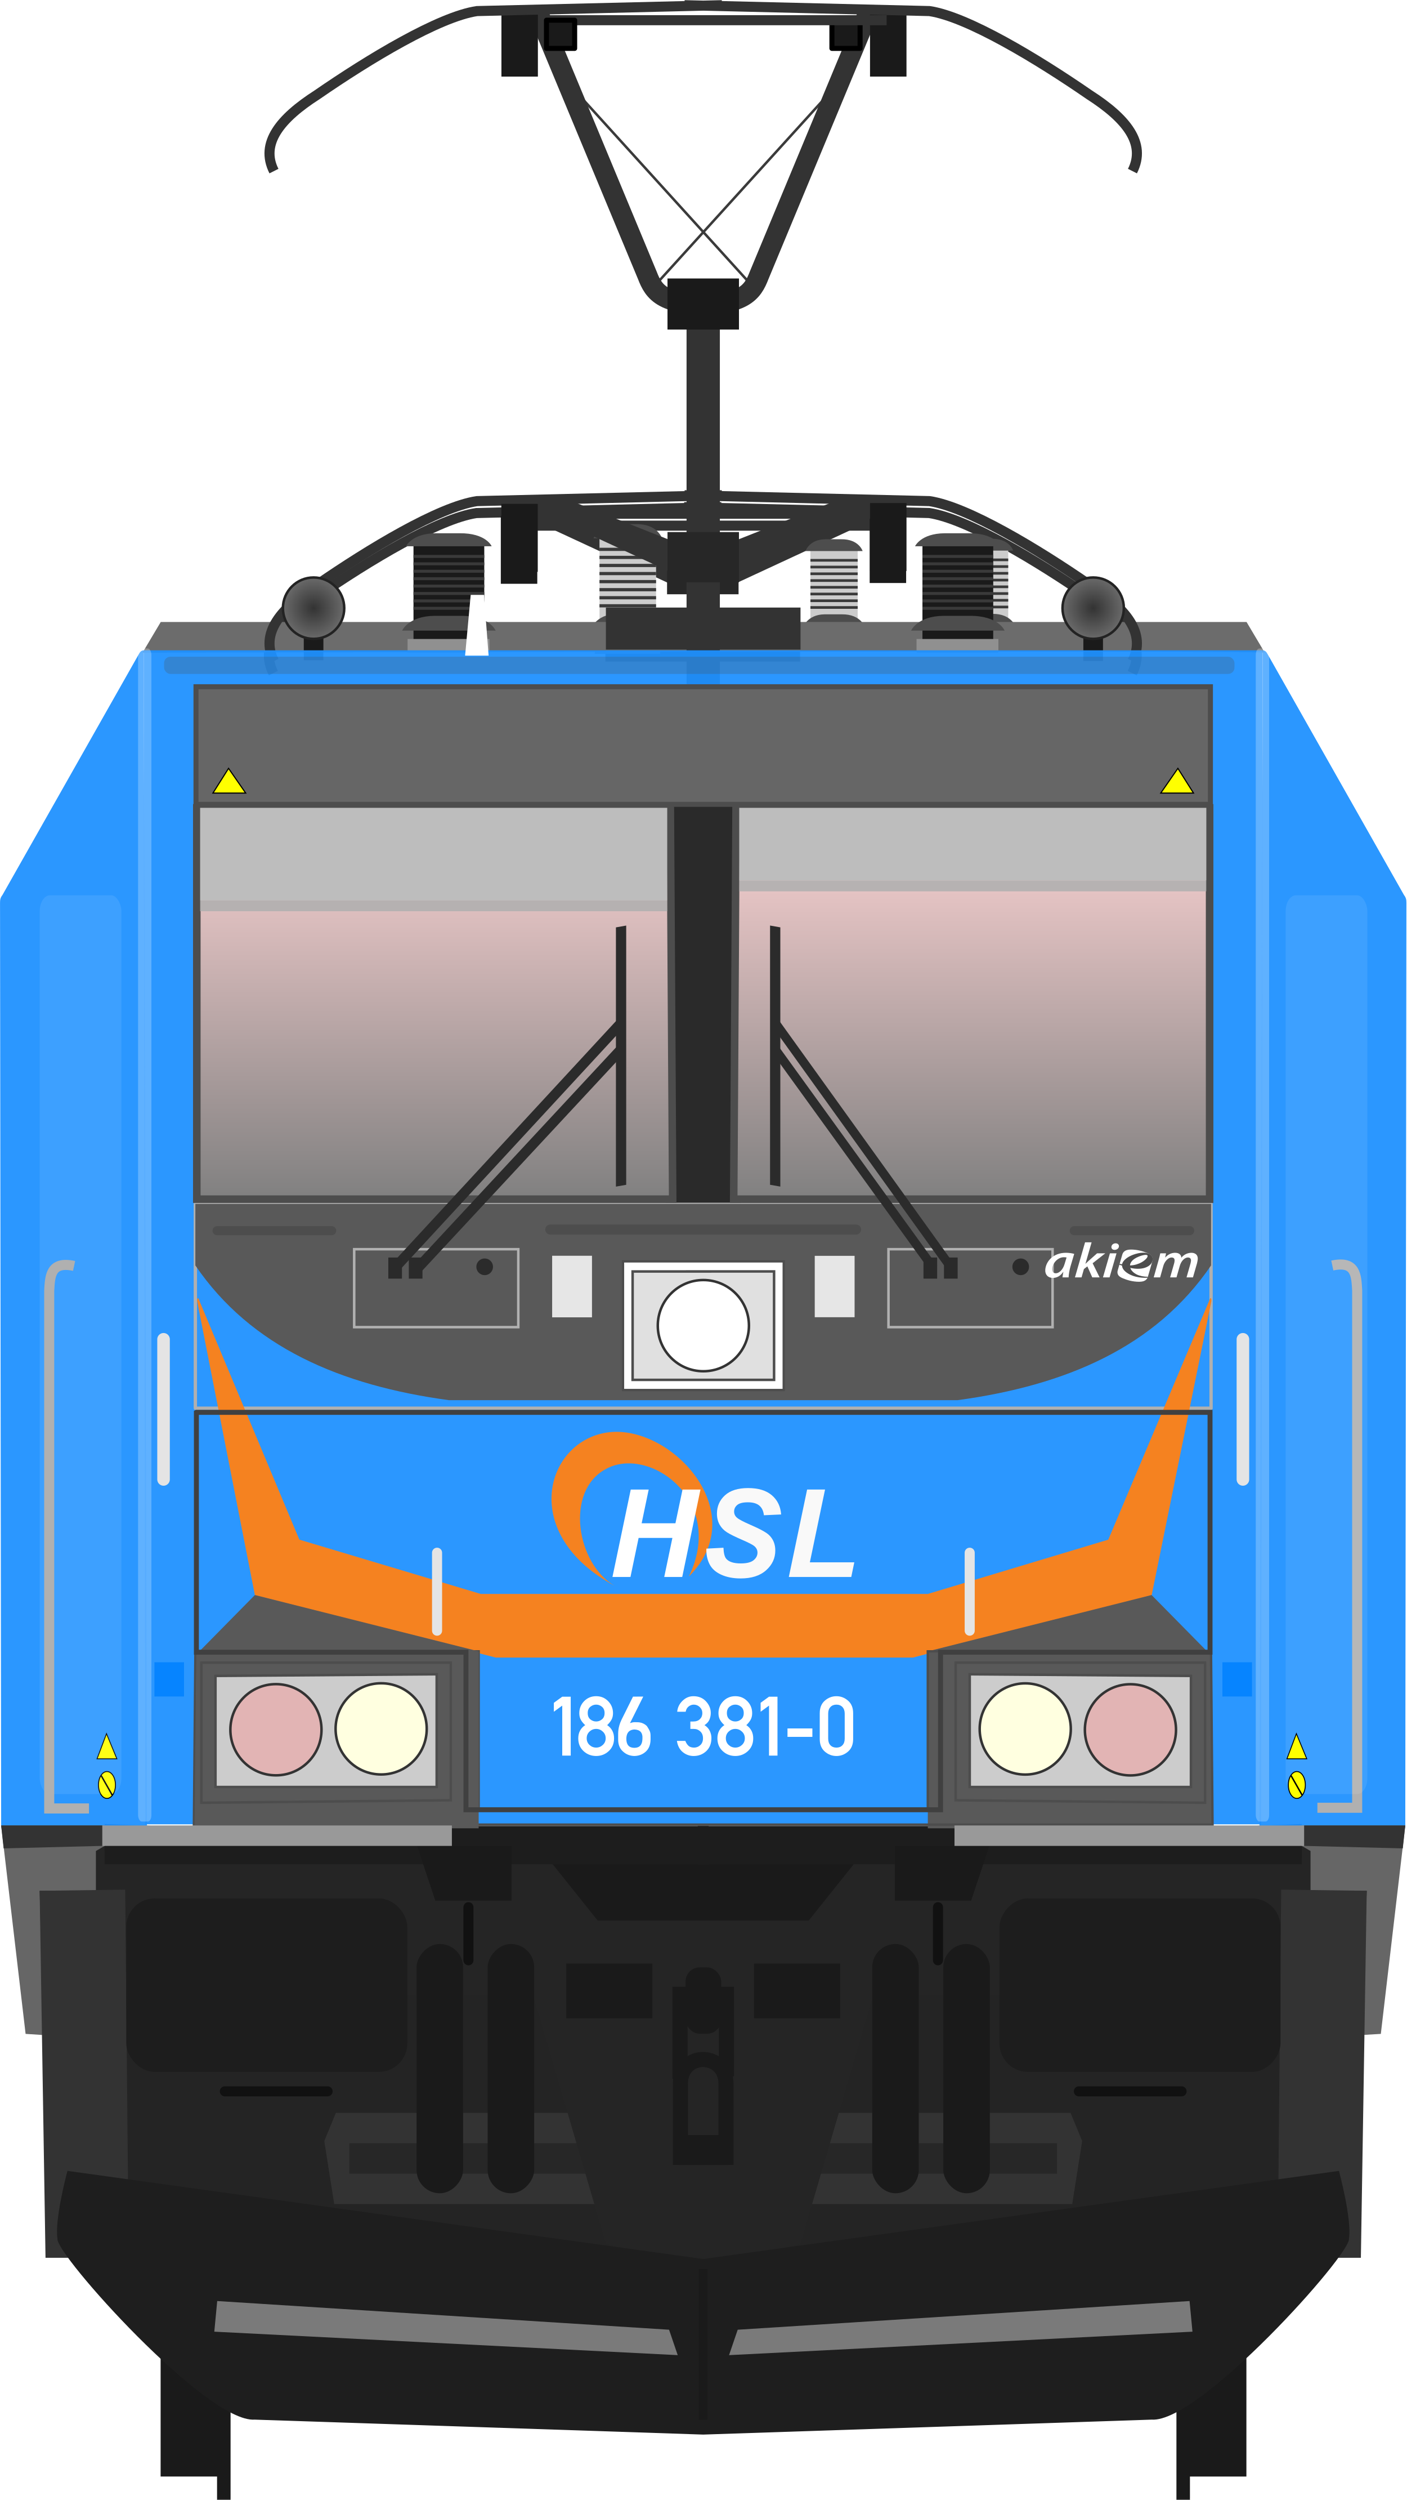 <?xml version="1.0" encoding="utf-8" standalone="no"?>
<!DOCTYPE svg PUBLIC "-//W3C//DTD SVG 1.1//EN" "http://www.w3.org/Graphics/SVG/1.1/DTD/svg11.dtd">
<svg version="1.1" xmlns="http://www.w3.org/2000/svg" width="290.89" height="516.46" xmlns:xlink="http://www.w3.org/1999/xlink">
<defs>
<linearGradient id="linearGradient6659"><stop stop-color="#333" offset="0"/><stop stop-color="#6c6c6c" offset="1"/></linearGradient>
<filter id="filter5092" x="-.314" y="-1.215" width="1.628" height="3.43" color-interpolation-filters="sRGB"><feGaussianBlur stdDeviation="13.84"/></filter>
<filter id="filter5092-1" x="-.314" y="-1.215" width="1.628" height="3.43" color-interpolation-filters="sRGB"><feGaussianBlur stdDeviation="13.84"/></filter>
<linearGradient id="linearGradient4798" x1="61.277" x2="169.78" y1="317.29" y2="316.65" gradientUnits="userSpaceOnUse"><stop stop-color="#ffd5d5" offset="0"/><stop stop-color="#808080" offset="1"/></linearGradient>
<linearGradient id="linearGradient6013" x1="84.508" x2="84.508" y1="163.72" y2="242.15" gradientTransform="matrix(1.102 0 0 1.102 -10.992 -81.878)" gradientUnits="userSpaceOnUse" xlink:href="#linearGradient4798"/>
<linearGradient id="linearGradient6021" x1="195.05" x2="195.05" y1="164.65" y2="242.15" gradientTransform="matrix(1.102 0 0 1.102 -10.988 -81.878)" gradientUnits="userSpaceOnUse" xlink:href="#linearGradient4798"/>
<radialGradient id="radialGradient6661" cx="-217.25" cy="124.75" r="6.344" gradientUnits="userSpaceOnUse" xlink:href="#linearGradient6659"/>
<radialGradient id="radialGradient6669" cx="62.316" cy="124.75" r="6.344" gradientUnits="userSpaceOnUse" xlink:href="#linearGradient6659"/>
<filter id="filter8046" x="-1.2" y="-.059" width="3.399" height="1.117" color-interpolation-filters="sRGB"><feGaussianBlur stdDeviation="0.823"/></filter>
<filter id="filter1348" x="-.774" y="-.11" width="2.547" height="1.219" color-interpolation-filters="sRGB"><feGaussianBlur stdDeviation="8.48"/></filter>
<filter id="filter1348-3" x="-.774" y="-.11" width="2.547" height="1.219" color-interpolation-filters="sRGB"><feGaussianBlur stdDeviation="8.48"/></filter>
<filter id="filter1550" x="-.687" y="-.014" width="2.374" height="1.028" color-interpolation-filters="sRGB"><feGaussianBlur stdDeviation="1.412"/></filter>
<filter id="filter1550-3" x="-.687" y="-.014" width="2.374" height="1.028" color-interpolation-filters="sRGB"><feGaussianBlur stdDeviation="1.412"/></filter>
<filter id="filter1657" x="-.03" y="-1.859" width="1.06" height="4.718" color-interpolation-filters="sRGB"><feGaussianBlur stdDeviation="2.754"/></filter>
<rect id="SVGID_1_" x="1.702" y="-.557" width="1024" height="284.36"/>
</defs>
<g transform="matrix(1.04 0 0 1.04 -.059 4.53)" fill="#333">
<path d="m134.32 112.12-30.659-14.222 8.333-1.012 23.56 9.331z"/>
<path d="m145.07 112.12 30.659-14.222-8.333-1.012-23.56 9.331z"/>
</g>
<rect x="125.17" y="127.99" width="40.253" height="8.686" fill="#333"/>
<path d="m56.511 139.07c-2.907-5.766 1.341-10.911 8.911-15.766 10.778-7.434 25.202-16.136 33.075-17.309l50.663-1.22m84.922 34.291c2.907-5.766-1.341-10.911-8.911-15.766-10.778-7.434-25.202-16.136-33.075-17.309l-50.667-1.217" fill="none" stroke="#333" stroke-width="2.081"/>
<path d="m107.37 108.6h39.758m36.108 0h-39.758" fill="none" stroke="#333" stroke-width="2.081"/>
<g stroke-width="1.04">
<rect x="103.54" y="106.56" width="7.54" height="14.052" fill="#1a1a1a"/>
<rect transform="scale(-1,1)" x="-187.34" y="106.4" width="7.54" height="14.052" fill="#1a1a1a"/>
<rect x="137.91" y="112.39" width="14.784" height="10.387" fill="#272727"/>
</g>
<g transform="matrix(1 0 0 1 -36.734 -155.87)" fill="#1a1a1a">
<g transform="translate(-1.67,4.427)">
<rect x="71.611" y="627.74" width="13.436" height="35.357"/>
<rect x="83.278" y="647.91" width="2.796" height="20" stroke-width="1.07"/>
</g>
<rect transform="scale(-1,1)" x="-294.42" y="632.17" width="13.436" height="35.357"/>
<rect transform="scale(-1,1)" x="-282.75" y="652.34" width="2.796" height="20" stroke-width="1.07"/>
</g>
<g transform="matrix(.944 0 0 .944 10.382 73.166)">
<g transform="matrix(.736 0 0 1.002 133.85 -79.109)">
<rect x="89.144" y="120.51" width="14.067" height="22.166" fill="#ccc" stroke-width="2.504"/>
<rect x="87.969" y="140.28" width="16.272" height="2.69" fill="#909090"/>
<path d="m93.318 135.68h5.188c5.781-0.055 6.969 2.938 6.969 2.938h-18.589s1.219-2.882 6.438-2.938z" fill="#4d4d4d"/>
<path d="m93.563 119.28h4.744c5.287-0.049 6.372 2.584 6.372 2.584h-17.005s1.115-2.535 5.887-2.584z" fill="#4d4d4d"/>
<g fill="#3a3a3a">
<rect x="89.144" y="123.59" width="14.067" height=".585"/>
<rect x="89.144" y="125.06" width="14.067" height=".585"/>
<rect x="89.144" y="126.53" width="14.067" height=".585"/>
<rect x="89.144" y="128.01" width="14.067" height=".585"/>
<rect x="89.144" y="129.48" width="14.067" height=".585"/>
<rect x="89.144" y="130.95" width="14.067" height=".585"/>
<rect x="89.144" y="132.42" width="14.067" height=".585"/>
<rect x="89.144" y="133.89" width="14.067" height=".585"/>
</g>
</g>
<g transform="matrix(1.102 0 0 1.102 -9.548 -81.878)" fill="none" stroke="#3b3b3b" stroke-width=".5">
<path d="m129.04 60.447 36.8-40.528"/>
<path d="m147.9 60.447-36.8-40.528"/>
</g>
<g transform="matrix(.736 0 0 1.002 100.88 -79.007)">
<rect x="89.144" y="120.51" width="14.067" height="22.166" fill="#ccc" stroke-width="2.504"/>
<rect x="87.969" y="140.28" width="16.272" height="2.69" fill="#909090"/>
<path d="m93.318 135.68h5.188c5.781-0.055 6.969 2.938 6.969 2.938h-18.589s1.219-2.882 6.438-2.938z" fill="#4d4d4d"/>
<path d="m93.563 119.28h4.744c5.287-0.049 6.372 2.584 6.372 2.584h-17.005s1.115-2.535 5.887-2.584z" fill="#4d4d4d"/>
<g fill="#3a3a3a">
<rect x="89.144" y="123.59" width="14.067" height=".585"/>
<rect x="89.144" y="125.06" width="14.067" height=".585"/>
<rect x="89.144" y="126.53" width="14.067" height=".585"/>
<rect x="89.144" y="128.01" width="14.067" height=".585"/>
<rect x="89.144" y="129.48" width="14.067" height=".585"/>
<rect x="89.144" y="130.95" width="14.067" height=".585"/>
<rect x="89.144" y="132.42" width="14.067" height=".585"/>
<rect x="89.144" y="133.89" width="14.067" height=".585"/>
</g>
</g>
<g transform="matrix(.881 0 0 1.199 41.759 -105.81)">
<rect x="89.144" y="120.51" width="14.067" height="22.166" fill="#ccc" stroke-width="2.504"/>
<rect x="87.969" y="140.28" width="16.272" height="2.69" fill="#909090"/>
<path d="m93.318 135.68h5.188c5.781-0.055 6.969 2.938 6.969 2.938h-18.589s1.219-2.882 6.438-2.938z" fill="#4d4d4d"/>
<path d="m93.563 119.28h4.744c5.287-0.049 6.372 2.584 6.372 2.584h-17.005s1.115-2.535 5.887-2.584z" fill="#4d4d4d"/>
<g fill="#3a3a3a">
<rect x="89.144" y="123.59" width="14.067" height=".585"/>
<rect x="89.144" y="125.06" width="14.067" height=".585"/>
<rect x="89.144" y="126.53" width="14.067" height=".585"/>
<rect x="89.144" y="128.01" width="14.067" height=".585"/>
<rect x="89.144" y="129.48" width="14.067" height=".585"/>
<rect x="89.144" y="130.95" width="14.067" height=".585"/>
<rect x="89.144" y="132.42" width="14.067" height=".585"/>
<rect x="89.144" y="133.89" width="14.067" height=".585"/>
</g>
</g>
<g transform="matrix(1.102 0 0 1.102 -10.9 -75.267)" fill="#333">
<path d="m134.32 112.12-30.659-14.222 8.333-1.012 23.56 9.331z"/>
<path d="m145.07 112.12 30.659-14.222-8.333-1.012-23.56 9.331z"/>
</g>
<path d="m24.21 58.617-3.992 6.714s245.34-0.514 245.78 0l-3.992-6.714z" fill="#6c6c6c" stroke-width="1.102"/>
<rect x="121.7" y="55.461" width="42.622" height="9.197" fill="#333"/>
<g transform="matrix(1.102 0 0 1.102 -11.239 -81.878)">
<g transform="translate(94.399,-9.408)">
<rect x="89.144" y="120.51" width="14.067" height="22.166" fill="#1a1a1a" stroke-width="2.504"/>
<rect x="87.969" y="140.28" width="16.272" height="2.69" fill="#909090"/>
<path d="m93.318 135.68h5.188c5.781-0.055 6.969 2.938 6.969 2.938h-18.589s1.219-2.882 6.438-2.938z" fill="#4d4d4d"/>
<path d="m93.563 119.28h4.744c5.287-0.049 6.372 2.584 6.372 2.584h-17.005s1.115-2.535 5.887-2.584z" fill="#4d4d4d"/>
<g fill="#3a3a3a">
<rect x="89.144" y="123.59" width="14.067" height=".585"/>
<rect x="89.144" y="125.06" width="14.067" height=".585"/>
<rect x="89.144" y="126.53" width="14.067" height=".585"/>
<rect x="89.144" y="128.01" width="14.067" height=".585"/>
<rect x="89.144" y="129.48" width="14.067" height=".585"/>
<rect x="89.144" y="130.95" width="14.067" height=".585"/>
<rect x="89.144" y="132.42" width="14.067" height=".585"/>
<rect x="89.144" y="133.89" width="14.067" height=".585"/>
</g>
</g>
<g transform="translate(-6.749,-9.408)">
<rect x="89.144" y="120.51" width="14.067" height="22.166" fill="#1a1a1a" stroke-width="2.504"/>
<rect x="87.969" y="140.28" width="16.272" height="2.69" fill="#909090"/>
<path d="m93.318 135.68h5.188c5.781-0.055 6.969 2.938 6.969 2.938h-18.589s1.219-2.882 6.438-2.938z" fill="#4d4d4d"/>
<path d="m93.563 119.28h4.744c5.287-0.049 6.372 2.584 6.372 2.584h-17.005s1.115-2.535 5.887-2.584z" fill="#4d4d4d"/>
<g fill="#3a3a3a">
<rect x="89.144" y="123.59" width="14.067" height=".585"/>
<rect x="89.144" y="125.06" width="14.067" height=".585"/>
<rect x="89.144" y="126.53" width="14.067" height=".585"/>
<rect x="89.144" y="128.01" width="14.067" height=".585"/>
<rect x="89.144" y="129.48" width="14.067" height=".585"/>
<rect x="89.144" y="130.95" width="14.067" height=".585"/>
<rect x="89.144" y="132.42" width="14.067" height=".585"/>
<rect x="89.144" y="133.89" width="14.067" height=".585"/>
</g>
</g>
</g>
<path d="m48.999 67.189c-3.078-6.106 1.419-11.553 9.436-16.694 11.411-7.871 26.685-17.086 35.021-18.327l53.649-1.288m89.919 36.309c3.078-6.106-1.419-11.553-9.436-16.694-11.412-7.871-26.685-17.086-35.021-18.328l-53.649-1.288" fill="none" stroke="#333" stroke-width="2.204"/>
<g transform="matrix(1.102 0 0 1.102 -10.992 -81.878)">
<rect x="215.3" y="129.06" width="3.901" height="6.172" fill="#1a1a1a"/>
<circle transform="scale(-1,1)" cx="-217.25" cy="124.75" r="6.094" fill="url(#radialGradient6661)" stroke="#232323" stroke-linecap="round" stroke-linejoin="round" stroke-width=".5"/>
<rect x="60.365" y="128.92" width="3.901" height="6.172" fill="#1a1a1a"/>
<circle cx="62.316" cy="124.75" r="6.094" fill="url(#radialGradient6669)" stroke="#232323" stroke-linecap="round" stroke-linejoin="round" stroke-width=".5"/>
</g>
<path d="m102.85 34.93h42.098m38.233 0h-42.098" fill="none" stroke="#333" stroke-width="2.204"/>
<rect x="98.793" y="32.77" width="7.984" height="14.879" fill="#1a1a1a" stroke-width="1.102"/>
<path d="m143.01-11.941v89.222" fill="none" stroke="#333" stroke-width="7.293"/>
<rect transform="scale(-1,1)" x="-187.53" y="32.594" width="7.984" height="14.879" fill="#1a1a1a" stroke-width="1.102"/>
<path d="m106.48-75.626 24.316 58.429c1.375 3.554 3.315 6.887 15.605 6.17m33.152-64.599-24.316 58.429c-1.375 3.554-3.315 6.887-15.605 6.17" fill="none" stroke="#333" stroke-width="4.407"/>
<g stroke-width="1.102">
<path d="m-4.623 327.08 12.061 86.74 33.36 34.38c83.238 7.658 121.2 0.211 204.43 0l33.36-34.387 12.061-86.737z" fill="#242424"/>
<rect x="103.41" y="324.74" width="83.145" height="22.326" ry="0" fill="#1a1a1a"/>
<path d="m62.562 384.91-2.541 6.169 2.178 13.789h161.63l2.178-13.789-2.541-6.169h-82.382z" fill="#333"/>
<rect x="65.513" y="391.55" width="154.99" height="6.672" fill="#272727"/>
<path d="m9.215 326.49 1.089 32.661h95.446l15.969 54.437c20.728 4.821 21.971 4.805 42.587 0l15.969-54.437h95.444l1.089-32.661h-97.623l-13.066 16.33h-46.215l-13.066-16.33z" fill="#252525"/>
<path d="m20.465 64.82 0.363 256.94h244.36l0.36-256.94h-122.66z" fill="#1e90ff" fill-opacity=".941"/>
<path d="m274.12 321.69-10.717 0.436h-121.58v8.388h132.3z" fill="#1d1d1d"/>
<rect x="31.787" y="185.97" width="222.45" height="44.721" ry="0" fill="none" stroke="#b0b0b0" stroke-linecap="round" stroke-linejoin="round" stroke-width=".729" style="paint-order:stroke fill markers"/>
<path d="m31.787 185.97v13.471c12.168 17.863 31.798 26.276 55.53 29.493h111.39c23.731-3.217 43.361-11.629 55.53-29.493v-13.471s-222.45 1e-3 -222.45 0z" fill="#595959"/>
<path transform="matrix(1.059,0,0,1.059,-10.993,-77.472)" d="m40.908 268.24c-0.088 0.026-0.154 0.23-0.143 0.604l11.947 60.787 49.806 12.902h86.254l49.402-12.902 12.351-60.787c0.022-0.747-0.258-0.817-0.426-0.135l-20.899 49.451-37.332 11.221h-92.445l-37.518-11.221-20.713-49.451c-0.084-0.341-0.195-0.494-0.283-0.469z" fill="#f58220"/>
</g>
<path d="m254.03 284.58-12.817-13.003-49.01 12.326v38.729h62.229z" fill="#595959"/>
<g transform="matrix(1.059 0 0 1.059 422.69 -46.794)" fill="#fff">
<circle cx="148.67" cy="144.31" r="0"/>
<circle cx="148.67" cy="144.46" r="0"/>
<circle cx="148.67" cy="144.07" r="0"/>
<g transform="translate(-1e-5)">
<path d="m-312.18 93.942h2.743l0.959 12.548h-4.861z" fill="#fff"/>
</g>
</g>
<g stroke-width="1.102">
<path d="m20.465 64.82v120.49h245.08v-120.49h-122.65z" fill="none"/>
<path d="m134.72 98.688v87.026h16.582v-87.023s-16.533-0.128-16.582 0z" fill="#2a2a2a"/>
<path d="m31.797 283.9-0.33 37.924h223.09l-0.33-37.924h-62.029v34.658h-98.365v-34.658z" fill="none" stroke="#4d4d4d" stroke-width=".526"/>
</g>
<rect x="31.926" y="72.797" width="222.17" height="25.738" fill="#666" stroke="#4d4d4d" stroke-linecap="round" stroke-width="1.102"/>
<path d="m253.92 99.294v85.646h-104.23l0.513-85.409z" fill="url(#linearGradient6021)" stroke="#4d4d4d" stroke-width="1.653"/>
<path d="m265.56 64.82c0.476 0.024 0.79 0.33 1.025 0.777l29.91 52.787c0.456 0.591 0.524 1.031 0.523 1.735l-0.247 202.37h-31.936z" fill="#1e90ff" fill-opacity=".941" stroke-width="1.102"/>
<path d="m280.79 199.46c5.181-1.103 5.262 2.214 5.444 5.444v113.23h-8.71" fill="none" stroke="#b0b0b0" stroke-width="2.204"/>
<path d="m249.83 289.28v24.316h-48.45v-24.678z" fill="#ccc" stroke="#4d4d4d" stroke-width=".551"/>
<path d="m261.21 215.61v30.666" fill="none" stroke="#e4e4e4" stroke-linecap="round" stroke-width="2.754"/>
<path d="m296.77 322.01-5.353 45.617-4.407 0.257 1.327-31.564h-12.318v-8.725l-1.903-1.099v-4.486z" fill="#666" stroke-width="1.102"/>
<path d="m288.33 336.31-1.283 80.321h-18.22l0.77-80.577z" fill="#333" stroke-width="1.102"/>
<circle transform="scale(-1,1)" cx="-213.54" cy="300.89" r="9.98" fill="#ffffe0" stroke="#333" stroke-linecap="round" stroke-linejoin="round" stroke-width=".551"/>
<circle transform="scale(-1,1)" cx="-236.58" cy="301.08" r="9.98" fill="#ff9494" fill-opacity=".424" stroke="#333" stroke-linecap="round" stroke-linejoin="round" stroke-width=".551"/>
<rect transform="scale(-1,1)" x="-173.01" y="352.24" width="18.872" height="11.976" ry="0" fill="#1a1a1a" stroke-width="1.102"/>
<path d="m205.68 326.49-3.992 11.976h-16.694v-11.976z" fill="#1a1a1a" stroke-width="1.102"/>
<path d="m194.43 339.9v11.614" fill="none" stroke="#111" stroke-linecap="round" stroke-width="2.204"/>
<path d="m247.78 380.2h-22.5" fill="none" stroke="#111" stroke-linecap="round" stroke-width="2.204"/>
<g stroke-width="1.102">
<path d="m263.2 286.29h-6.481v7.497h6.481z" fill="#0483ff" fill-opacity=".941"/>
<rect transform="scale(-1,1)" x="-187.53" y="-75.626" width="7.984" height="14.879" fill="#1a1a1a"/>
<rect transform="scale(-1,1)" x="-177.37" y="-73.086" width="6.17" height="6.17" fill="#1a1a1a" stroke="#000" stroke-linecap="round" stroke-linejoin="round"/>
</g>
<path d="m148 396.31v-17.782c0-6.969-9.98-7.137-9.98 0v17.782" fill="none" stroke="#1a1a1a" stroke-width="3.305"/>
<path d="m252.92 317.04v-30.666h-54.618v30.122z" fill="none" stroke="#4d4d4d" stroke-width=".551"/>
<path d="m274.62 322.01h-76.575v4.473h76.575z" fill="#999" stroke-width="1.102"/>
<path d="m296.77 322.01h-22.137v4.473l21.593 0.544z" fill="#333" stroke-width="1.102"/>
<path d="m246.97 90.656 3.419 5.41h-7.171z" fill="#ff0" stroke="#000" stroke-width=".246"/>
<g transform="matrix(1.102 0 0 1.102 52.48 -288.77)" fill="#1a1a1a" fill-rule="evenodd">
<rect x="115.74" y="577.79" width="9.25" height="49.502" ry="4.625"/>
<rect x="129.87" y="577.79" width="9.25" height="49.502" ry="4.625"/>
</g>
<path d="m11.907 321.69 10.717 0.436h121.58v8.388h-132.3z" fill="#1d1d1d" stroke-width="1.102"/>
<path d="m32.105 99.294v85.646h104.22l-0.513-85.409z" fill="url(#linearGradient6013)" stroke="#4d4d4d" stroke-width="1.653"/>
<g transform="matrix(1.102 0 0 1.102 -10.992 -81.878)" fill="none" stroke="#b1b1b1" stroke-width=".5">
<path d="m209.18 252.06v15.48h-32.61v-15.48z"/>
<path d="m70.386 252.06v15.48h32.614v-15.48z"/>
</g>
<g transform="matrix(1.102 0 0 1.102 -10.081 -81.878)" fill="#e6e6e6">
<path d="m169.01 253.38v12.188h-7.92v-12.19z"/>
<path d="m108.9 253.36v12.232h7.92v-12.23z"/>
</g>
<g transform="matrix(1.102 0 0 1.102 -5.965 -79.76)" fill="none" stroke="#4d4d4d" stroke-linecap="round">
<path d="m231.87 246.46h-22.94" stroke-width="1.81"/>
<path d="m38.575 246.46h22.777" stroke-width="1.804"/>
</g>
<path d="m20.465 64.82c-0.476 0.024-0.79 0.33-1.025 0.777l-29.909 52.785c-0.456 0.584-0.524 1.025-0.523 1.73l0.247 202.37h31.936z" fill="#1e90ff" fill-opacity=".941" stroke-width="1.102"/>
<path d="m32.007 284.58 12.817-13.003 49.01 12.326v38.729h-62.229z" fill="#595959"/>
<path d="m36.193 289.28v24.316h48.448v-24.678z" fill="#ccc" stroke="#4d4d4d" stroke-width=".551"/>
<path d="m24.82 215.61v30.666" fill="none" stroke="#e4e4e4" stroke-linecap="round" stroke-width="2.754"/>
<path d="m-10.745 322.01 5.353 45.617 3.987 0.257-0.907-31.564h12.317v-8.725l1.903-1.099v-4.486z" fill="#666" stroke-width="1.102"/>
<path d="m-2.313 336.31 1.283 80.32h18.219l-0.769-80.57z" fill="#333" stroke-width="1.102"/>
<g transform="matrix(1.102 0 0 1.102 -10.992 -81.878)" fill="#1d1d1d">
<rect transform="scale(-1,1)" x="-254.48" y="380.99" width="55.858" height="34.458" ry="5.661"/>
<rect x="25.087" y="380.99" width="55.858" height="34.458" ry="5.661"/>
</g>
<g stroke-linecap="round">
<g transform="matrix(1.102 0 0 1.102 -10.992 -81.878)" fill="none" stroke="#e4e4e4" stroke-width="2">
<path d="m86.856 312.34v15.482"/>
<path d="m192.71 312.34v15.482"/>
</g>
<circle cx="72.48" cy="300.87" r="9.98" fill="#ffffe0" stroke="#333" stroke-linejoin="round" stroke-width=".551"/>
<circle cx="49.436" cy="301.06" r="9.98" fill="#ff9494" fill-opacity=".424" stroke="#333" stroke-linejoin="round" stroke-width=".551"/>
</g>
<rect x="113.01" y="352.24" width="18.872" height="11.976" ry="0" fill="#1a1a1a" stroke-width="1.102"/>
<path d="m80.346 326.49 3.992 11.976h16.696v-11.976z" fill="#1a1a1a" stroke-width="1.102"/>
<path d="m91.596 339.9v11.614" fill="none" stroke="#111" stroke-linecap="round" stroke-width="2.204"/>
<path d="m38.248 380.2h22.5" fill="none" stroke="#111" stroke-linecap="round" stroke-width="2.204"/>
<path d="m22.822 286.29h6.481v7.497h-6.481z" fill="#0483ff" fill-opacity=".941" stroke-width="1.102"/>
<path d="m102.85-73.086h42.098m38.233 0h-42.098" fill="none" stroke="#333" stroke-width="2.204"/>
<g transform="matrix(1.102 0 0 1.102 -10.992 -81.878)" fill="#1a1a1a">
<rect x="99.647" y="5.674" width="7.247" height="13.505"/>
<rect x="108.6" y="7.98" width="5.6" height="5.6" stroke="#000" stroke-linecap="round" stroke-linejoin="round"/>
<rect x="136.24" y="394.69" width="7.082" height="13.176" ry="2.8"/>
</g>
<path d="m33.108 317.04v-30.666h54.618v30.122z" fill="none" stroke="#4d4d4d" stroke-width=".551"/>
<path d="m137.93 377.47v-18.508h10.162v17.964" fill="none" stroke="#1a1a1a" stroke-width="3.305"/>
<path d="m11.393 322.01h76.575v4.473h-76.575z" fill="#999" stroke-width="1.102"/>
<path d="m-10.745 322.01h22.139v4.473l-21.593 0.544z" fill="#333" stroke-width="1.102"/>
<path d="m39.056 90.656-3.419 5.41h7.171z" fill="#ff0" stroke="#000" stroke-width=".246"/>
<g transform="matrix(-1.102 0 0 1.102 233.54 -288.77)" fill="#1a1a1a" fill-rule="evenodd">
<rect x="115.74" y="577.79" width="9.25" height="49.502" ry="4.625"/>
<rect x="129.87" y="577.79" width="9.25" height="49.502" ry="4.625"/>
</g>
<path d="m48.999-40.06c-3.078-6.106 1.42-11.553 9.437-16.694 11.411-7.871 26.685-17.086 35.02-18.328l53.649-1.288m89.914 36.309c3.085-6.106-1.421-11.553-9.431-16.694-11.414-7.871-26.684-17.086-35.025-18.328l-53.644-1.288" fill="none" stroke="#333" stroke-width="2.204"/>
<path d="m3.771 397.61s-2.883 10.71-2.178 14.88c-0.449 3.336 32.661 40.283 43.185 39.557l98.232 3.274 98.23-3.274c10.524 0.726 43.637-36.221 43.187-39.557 0.706-4.17-2.178-14.88-2.178-14.88l-139.24 19.28z" fill="#1e1e1e" stroke-width="1.102"/>
<g transform="matrix(1.102 0 0 1.102 -10.992 -81.878)">
<path d="m123.81 254.47v25.555h31.943v-25.55z" fill="#fff" stroke="#4d4d4d" stroke-width=".462"/>
<path d="m125.72 256.48v21.529h28.113v-21.53z" fill="#e0e0e0" stroke="#4d4d4d" stroke-width=".5"/>
<circle cx="139.78" cy="267.24" r="9.058" fill="#fff" stroke="#333" stroke-linecap="round" stroke-linejoin="round" stroke-width=".5"/>
</g>
<path d="m109.52 191.59h66.977" fill="none" stroke="#4d4d4d" stroke-linecap="round" stroke-width="2.204"/>
<g transform="matrix(1.102 0 0 1.102 -17.058 -81.878)" fill="#7a7a7a">
<path transform="matrix(.871 0 0 .393 15.386 305.61)" d="m38.21 395.28 103.1 14.493 1.976 12.846-105.74-11.858z" filter="url(#filter5092)"/>
<path transform="matrix(-.871 0 0 .393 275.19 305.61)" d="m38.21 395.28 103.1 14.493 1.976 12.846-105.74-11.858z" filter="url(#filter5092-1)"/>
</g>
<g stroke-width="1.102">
<path d="m32.83 119.57h102.3v-20.276h-102.3z" fill="#bdbdbd"/>
<path d="m253.2 115.21h-102.3v-15.914h102.3z" fill="#bdbdbd"/>
<rect x="150.9" y="115.21" width="102.29" height="2.359" fill="#afafaf" fill-opacity=".878"/>
<rect x="32.83" y="119.57" width="102.29" height="2.359" fill="#afafaf" fill-opacity=".878"/>
<rect x="135.19" y="-16.557" width="15.654" height="11.179" fill="#1a1a1a"/>
</g>
<path d="m32.015 231.6v52.492h59.036v34.477h103.94v-34.477h59.019v-52.495h-221.99z" fill="none" stroke="#404040" stroke-width="1.085"/>
<rect x="135.19" y="38.94" width="15.654" height="10.998" fill="#272727" stroke-width="1.102"/>
<g fill="#1a1a1a">
<rect x="137.69" y="389.77" width="10.65" height="6.544" stroke-width="1.102"/>
<rect transform="matrix(1.175 0 0 .976 -21.255 -21.03)" x="138.96" y="450.97" width="1.647" height="33.763" fill-opacity=".878" filter="url(#filter8046)"/>
</g>
</g>
<path d="m22.017 358.18-1.955 5.191h4.1z" fill="#ff0" stroke="#000" stroke-width=".182"/>
<g transform="translate(-.279)" stroke="#000">
<ellipse cx="22.393" cy="368.78" rx="1.758" ry="2.776" fill="#ff0" stroke-width=".2"/>
<path d="m21.19 366.83 2.313 4.072" fill="none" stroke-width=".3"/>
</g>
<g transform="translate(-1.715)" fill="#fff" fill-opacity=".089">
<rect transform="matrix(.642 0 0 1 9.605 0)" x=".495" y="184.97" width="26.306" height="185.69" ry="3.303" filter="url(#filter1348)" style="paint-order:fill markers stroke"/>
<rect transform="matrix(.642 0 0 1 267.2 .002)" x=".495" y="184.97" width="26.306" height="185.69" ry="3.303" filter="url(#filter1348-3)" style="paint-order:fill markers stroke"/>
<g transform="matrix(.099 0 0 -.099 109.28 415.65)">
<g transform="matrix(8,0,0,8,-456.38,-5547.4)">
<g clip-path="url(#clipPath5230)">
<g transform="translate(81.69,804.56)">
<path d="m0 0c-24.968 13.373-18.151 37.386-2.197 39.96 16.46 2.656 38.56-20.626 21.56-37.532 9.759 20.053-10.553 34.303-21.715 28.007-10.691-5.752-7.616-24.689 2.352-30.435" fill="#f58220" fill-opacity="1" fill-rule="evenodd"/>
</g>
</g>
</g>
<g transform="matrix(8,0,0,8,317.68,989.05)">
<path d="m0 0h-8.819l-2.129-10.188h-4.698l4.773 22.803h4.682l-1.837-8.803h8.819l1.853 8.803h4.683l-4.763-22.803h-4.693z" fill="#fff" fill-opacity="1"/>
</g>
<g transform="matrix(8,0,0,8,-456.38,-5547.4)">
<g clip-path="url(#clipPath5246)" fill="#f9f9f9">
<g transform="translate(105.62,814.26)">
<path d="m0 0 4.465 0.233c0.058-1.423 0.303-2.384 0.727-2.877 0.685-0.813 1.954-1.216 3.797-1.216 1.534 0 2.643 0.276 3.328 0.823 0.685 0.552 1.031 1.216 1.031 1.991 0 0.674-0.282 1.247-0.845 1.715-0.393 0.339-1.476 0.897-3.244 1.661-1.768 0.77-3.058 1.408-3.87 1.923s-1.455 1.178-1.922 1.996c-0.467 0.823-0.701 1.779-0.701 2.878 0 1.922 0.696 3.509 2.087 4.778 1.391 1.264 3.403 1.895 6.036 1.895 2.676 0 4.746-0.626 6.212-1.879 1.465-1.259 2.272-2.926 2.421-5.012l-4.497-0.202c-0.117 1.088-0.509 1.928-1.184 2.506-0.674 0.579-1.667 0.871-2.984 0.871-1.295 0-2.224-0.228-2.776-0.685-0.558-0.457-0.834-1.03-0.834-1.726 0-0.652 0.255-1.194 0.765-1.619 0.504-0.435 1.63-1.03 3.371-1.789 2.628-1.131 4.295-2.044 5.011-2.751 1.068-1.04 1.604-2.373 1.604-3.997 0-2.013-0.796-3.733-2.389-5.156-1.592-1.428-3.806-2.139-6.652-2.139-1.96 0-3.658 0.329-5.092 0.987-1.439 0.659-2.453 1.572-3.042 2.745-0.589 1.174-0.866 2.517-0.823 4.046" fill="#f9f9f9" fill-opacity="1"/>
</g>
<g transform="translate(127.15,806.87)">
<path d="m0 0 4.773 22.803h4.682l-3.966-18.991h11.601l-0.791-3.812z" fill="#f9f9f9" fill-opacity="1"/>
</g>
</g>
</g>
</g>
</g>
<g transform="translate(.358)">
<rect transform="matrix(.559 0 0 1.007 114.74 -2.769)" x="258.55" y="135.8" width="4.932" height="240.66" ry="1.306" fill="#fff" fill-opacity=".247" filter="url(#filter1550)" style="paint-order:fill markers stroke"/>
<rect transform="matrix(.559 0 0 1.007 -116.34 -2.769)" x="258.55" y="135.8" width="4.932" height="240.66" ry="1.306" fill="#fff" fill-opacity=".248" filter="url(#filter1550-3)" style="paint-order:fill markers stroke"/>
<rect x="33.562" y="135.68" width="221.3" height="3.556" ry="1.306" fill="#4d4d4d" fill-opacity=".247" filter="url(#filter1657)" style="paint-order:fill markers stroke"/>
</g>
<g transform="matrix(1.04 0 0 1.04 1.257 -4.161)">
<g transform="translate(-2)">
<rect transform="matrix(-0 1 .985 -.174 0 0)" x="210" y="125.11" width="51.497" height="2.073" fill="#2b2b2b" stroke-width=".814"/>
<path d="m83.854 255.9 40.346-43.38" fill="#434343" stroke="#2b2b2b" stroke-width="2"/>
<path d="m79.256 255.9 44.944-48.62" fill="#434343" stroke="#2b2b2b" stroke-width="2"/>
<rect x="77.985" y="253.81" width="2.717" height="4.2" fill="#2a2a2a"/>
<rect x="82.061" y="253.81" width="2.717" height="4.2" fill="#2a2a2a"/>
</g>
<g transform="matrix(-1,0,0,1,267.15,0)">
<rect transform="matrix(-0 1 .985 -.174 0 0)" x="208.23" y="114.96" width="51.497" height="2.073" fill="#2b2b2b" stroke-width=".814"/>
<path d="m82.754 255.98 31.489-43.518" fill="#434343" stroke="#2b2b2b" stroke-width="1.77"/>
<path d="m79.165 255.98 35.079-48.784" fill="#434343" stroke="#2b2b2b" stroke-width="1.77"/>
<rect x="77.985" y="253.81" width="2.717" height="4.2" fill="#2a2a2a"/>
<rect x="82.061" y="253.81" width="2.717" height="4.2" fill="#2a2a2a"/>
</g>
<circle cx="95.141" cy="255.66" r=".659" fill="#2b2b2b" stroke="#2b2b2b" stroke-linecap="round" stroke-width="2"/>
<circle cx="201.7" cy="255.66" r=".659" fill="#2b2b2b" stroke="#2b2b2b" stroke-linecap="round" stroke-width="2"/>
</g>
<g transform="translate(-2.5417e-6 -2.2552e-6)" stroke="#000">
<path d="m268.02 358.18-1.955 5.191h4.1z" fill="#ff0" stroke-width=".182"/>
<g transform="translate(245.72,1.9739e-6)">
<ellipse cx="22.393" cy="368.78" rx="1.758" ry="2.776" fill="#ff0" stroke-width=".2"/>
<path d="m21.19 366.83 2.313 4.072" fill="none" stroke-width=".3"/>
</g>
</g>
<path d="m15.315 261.54c-4.893-1.042-4.969 2.091-5.141 5.141v106.95h8.226" fill="none" stroke="#b0b0b0" stroke-width="2.081"/>
<g fill="#fff">
<g stroke-width=".427">
<path d="m116.24 362.71v-10.329l-1.734 1.267v-1.851l1.734-1.259h1.751v12.172z"/>
<path d="m121.51 353.92q0 0.859 0.534 1.301 0.542 0.442 1.209 0.442t1.2-0.442q0.542-0.442 0.542-1.301 0-0.85-0.542-1.292-0.534-0.45-1.2-0.45t-1.209 0.45q-0.534 0.442-0.534 1.292zm-1.959 5.227q0-1.776 1.434-2.735-0.542-0.484-0.884-1.067-0.333-0.592-0.333-1.392 0-1.467 1-2.493 1.009-1.025 2.484-1.025t2.476 1.025q1.009 1.025 1.009 2.493 0 0.8-0.342 1.392-0.342 0.584-0.867 1.067 1.426 0.967 1.426 2.735 0 1.617-1.101 2.634-1.092 1.009-2.601 1.009-1.517 0-2.609-1.009-1.092-1.017-1.092-2.634zm1.742-0.017q0 0.834 0.584 1.384 0.592 0.542 1.376 0.542 0.775 0 1.367-0.542 0.6-0.55 0.6-1.384 0-0.834-0.6-1.384-0.592-0.55-1.367-0.55-0.784 0-1.376 0.55-0.584 0.55-0.584 1.384z"/>
<path d="m142.73 357.2v-1.534h0.6q0.867 0 1.367-0.484 0.509-0.492 0.509-1.242 0-0.742-0.525-1.25t-1.25-0.509q-0.55 0-1.042 0.367-0.492 0.367-0.634 1.101h-1.742q0.1-1.284 1.075-2.243 0.975-0.967 2.276-0.967 1.626 0 2.601 1.075 0.984 1.067 0.984 2.393 0 0.7-0.275 1.367-0.275 0.659-1.025 1.142 0.767 0.492 1.101 1.209 0.333 0.717 0.333 1.451 0 1.701-1.067 2.709t-2.618 1.009q-1.234 0-2.226-0.792-0.984-0.8-1.226-2.326h1.742q0.242 0.625 0.65 1.009 0.409 0.375 1.159 0.375 0.725 0 1.284-0.509 0.559-0.517 0.559-1.417 0-0.909-0.559-1.417-0.55-0.517-1.317-0.517z"/>
<path d="m150.28 353.92q0 0.859 0.534 1.301 0.542 0.442 1.209 0.442t1.2-0.442q0.542-0.442 0.542-1.301 0-0.85-0.542-1.292-0.534-0.45-1.2-0.45t-1.209 0.45q-0.534 0.442-0.534 1.292zm-1.959 5.227q0-1.776 1.434-2.735-0.542-0.484-0.884-1.067-0.333-0.592-0.333-1.392 0-1.467 1-2.493 1.009-1.025 2.484-1.025t2.476 1.025q1.009 1.025 1.009 2.493 0 0.8-0.342 1.392-0.342 0.584-0.867 1.067 1.426 0.967 1.426 2.735 0 1.617-1.101 2.634-1.092 1.009-2.601 1.009-1.517 0-2.609-1.009-1.092-1.017-1.092-2.634zm1.742-0.017q0 0.834 0.584 1.384 0.592 0.542 1.376 0.542 0.775 0 1.367-0.542 0.6-0.55 0.6-1.384 0-0.834-0.6-1.384-0.592-0.55-1.367-0.55-0.784 0-1.376 0.55-0.584 0.55-0.584 1.384z"/>
<path d="m158.99 362.71v-10.329l-1.734 1.267v-1.851l1.734-1.259h1.751v12.172z"/>
<path d="m162.81 358.84v-1.742h5.144v1.742z"/>
<path d="m174.64 359.2v-5.16q0-0.875-0.475-1.367-0.467-0.492-1.234-0.492-0.775 0-1.242 0.492-0.467 0.492-0.467 1.367v5.16q0 0.884 0.467 1.376 0.467 0.484 1.242 0.484 0.767 0 1.234-0.484 0.475-0.492 0.475-1.376zm-5.16 0.1v-5.361q0-1.676 1.05-2.584 1.05-0.917 2.401-0.917 1.342 0 2.393 0.917 1.059 0.909 1.059 2.584v5.361q0 1.676-1.059 2.584-1.05 0.909-2.393 0.909-1.351 0-2.401-0.909t-1.05-2.584z"/>
</g>
<path d="m127.8 359.39v-0.709c0.017-0.599-0.102-1.707 0.682-3.352l2.389-4.802 2.12-0.011-2.741 5.482c0.8-0.248 0.794-0.187 1.494-0.182 0.778 0 1.44 0.259 1.984 0.777 0.838 1.284 0.775 1.373 0.775 2.789-0.017 1.096-0.353 1.935-1.009 2.518-0.628 0.572-1.409 0.869-2.343 0.891-0.906-0.022-1.673-0.316-2.301-0.883-0.695-0.588-1.045-1.428-1.05-2.518zm1.692-0.097c0.017 1.204 0.57 1.808 1.659 1.814 1.073-5e-3 1.629-0.61 1.667-1.814 0.102-1.358-0.497-1.93-1.667-1.979-0.874 0.045-1.659 0.483-1.659 1.979z"/>
</g>
<g transform="matrix(.031 0 0 .031 215.99 241.16)">
<g transform="matrix(4.486,0,0,-4.486,-823.37,4149.8)">
<path d="m329.74 755.62c3.665 1.041 6.135 3.248 7.17 6.818l6.832 23.587c0.864 2.975 0.019 7.138-3.941 9.718-1.367 0.89-2.765 1.51-3.635 1.868-7.444 3.075-15.37 5.167-24.373 5.205-1.268 5e-3 -3.903-0.175-5.759-0.685-3.674-1.009-6.134-3.246-7.169-6.817l-6.833-23.586c-0.69-2.378-0.295-4.521 0.331-5.87 1.303-3.037 5.146-4.848 7.245-5.718 6.299-2.601 14.26-5.161 24.374-5.205 2.1-6e-3 4.625 0.364 5.758 0.685" fill="#fff"/>
<g clip-path="url(#clipPath3651)">
<path d="m331.41 786.44c-4.255-3.284-10.002-5.734-15.766-6.722-1.78-0.306-3.549-0.472-5.307-0.515 0.263 4.605 3.844 9.46 13.083 13.155 7.264 2.905 11.434 2.956 12.562 2.036 1.254-1.024 0.331-4.173-4.572-7.954zm9.761 8.4c-2.069 1.824-5.053 2.938-8.631 3.223-3.949 0.316-8.805-0.228-13.893-1.741-9.002-2.677-14.773-6.689-17.901-10.716-1.173-1.508-1.899-3.076-2.187-4.67-1.04 0.217-2.506 0.512-3.663 0.737l-0.374-1.292c1.66-0.687 3.588-1.283 3.912-1.368 0.019-0.605 0.328-2.74 1.414-4.629 2.361-4.11 7.616-7.91 14.42-10.427 6.76-2.501 15.108-3.51 22.151-2.873 0.183 0.413 0.343 0.849 0.478 1.306-5.767 1e-3 -12.07 1.162-16.532 3.362-4.119 2.029-7.266 4.893-8.86 8.064-0.282 0.564-0.518 1.148-0.705 1.749 3.773-0.827 7.378-1.271 10.789-1.31 8.826-0.104 14.174 2.466 17.105 4.641 6.158 4.567 7.27 11.718 2.477 15.944" fill="#4d4d4d"/>
<path d="m216.03 791.04c-0.999 0.22-2.255 0.366-4.029 0.366-9.119 0-16.746-8.873-17.315-17.014-0.262-3.74 1.128-6.82 5.434-6.82 4.56 0 10.481 4.986 13.059 14.081zm-6.119-29.555c0.234 2.126 0.772 4.987 1.324 8.067h-0.253c-4.515-6.6-10.077-8.874-15.313-8.874-7.346 0-11.81 4.987-11.309 12.174 0.851 12.174 11.553 25.155 30.721 25.155 4.474 0 9.237-0.733 12.3-1.614l-5.524-18.628c-1.556-5.353-2.698-12.027-2.826-16.28h-9.12" fill="#fff"/>
</g>
<path d="m228.49 761.48 15.037 52.07h9.71l-9.147-31.828h0.168c1.359 1.319 2.807 2.713 3.982 3.813l13.143 11.66h12.159l-18.762-14.741 10.356-20.974h-10.892l-7.302 16.355-5.089-3.961-3.568-12.394h-9.795" fill="#fff"/>
<g fill="#fff">
<g clip-path="url(#clipPath3665)" fill="#fff">
<path d="m287.35 802.33c-2.955 0-4.848 1.906-4.664 4.547 0.215 3.08 3.066 5.207 6.275 5.207 3.039 0 5.102-1.907 4.912-4.62-0.305-3.154-3.23-5.134-6.523-5.134zm-17.208-40.849 10.348 35.715h9.795l-10.348-35.715h-9.795"/>
<path d="m345.59 761.48 6.955 24.641c1.226 4.254 2.164 7.995 2.801 11.074h8.528l-1.28-6.233h0.085c4.217 4.767 9.443 7.04 14.762 7.04 6.417 0 9.128-3.52 9.198-7.334 3.975 4.914 9.373 7.26 15.036 7.334 5.657 0 9.828-3.154 9.383-9.533-0.108-1.541-0.632-4.181-1.101-6.088l-6.02-20.901h-9.543l5.701 19.948c0.355 1.466 0.806 3.08 0.908 4.547 0.211 3.006-1.081 5.06-4.712 5.06-4.474 0-9.8-4.914-11.933-12.467l-4.909-17.088h-9.457l5.805 20.242c0.439 1.466 0.706 2.859 0.799 4.179 0.189 2.714-0.57 5.134-4.54 5.134-4.558 0-10.168-5.354-12.196-12.615l-4.73-16.94h-9.54"/>
</g>
</g>
</g>
</g>
</svg>
